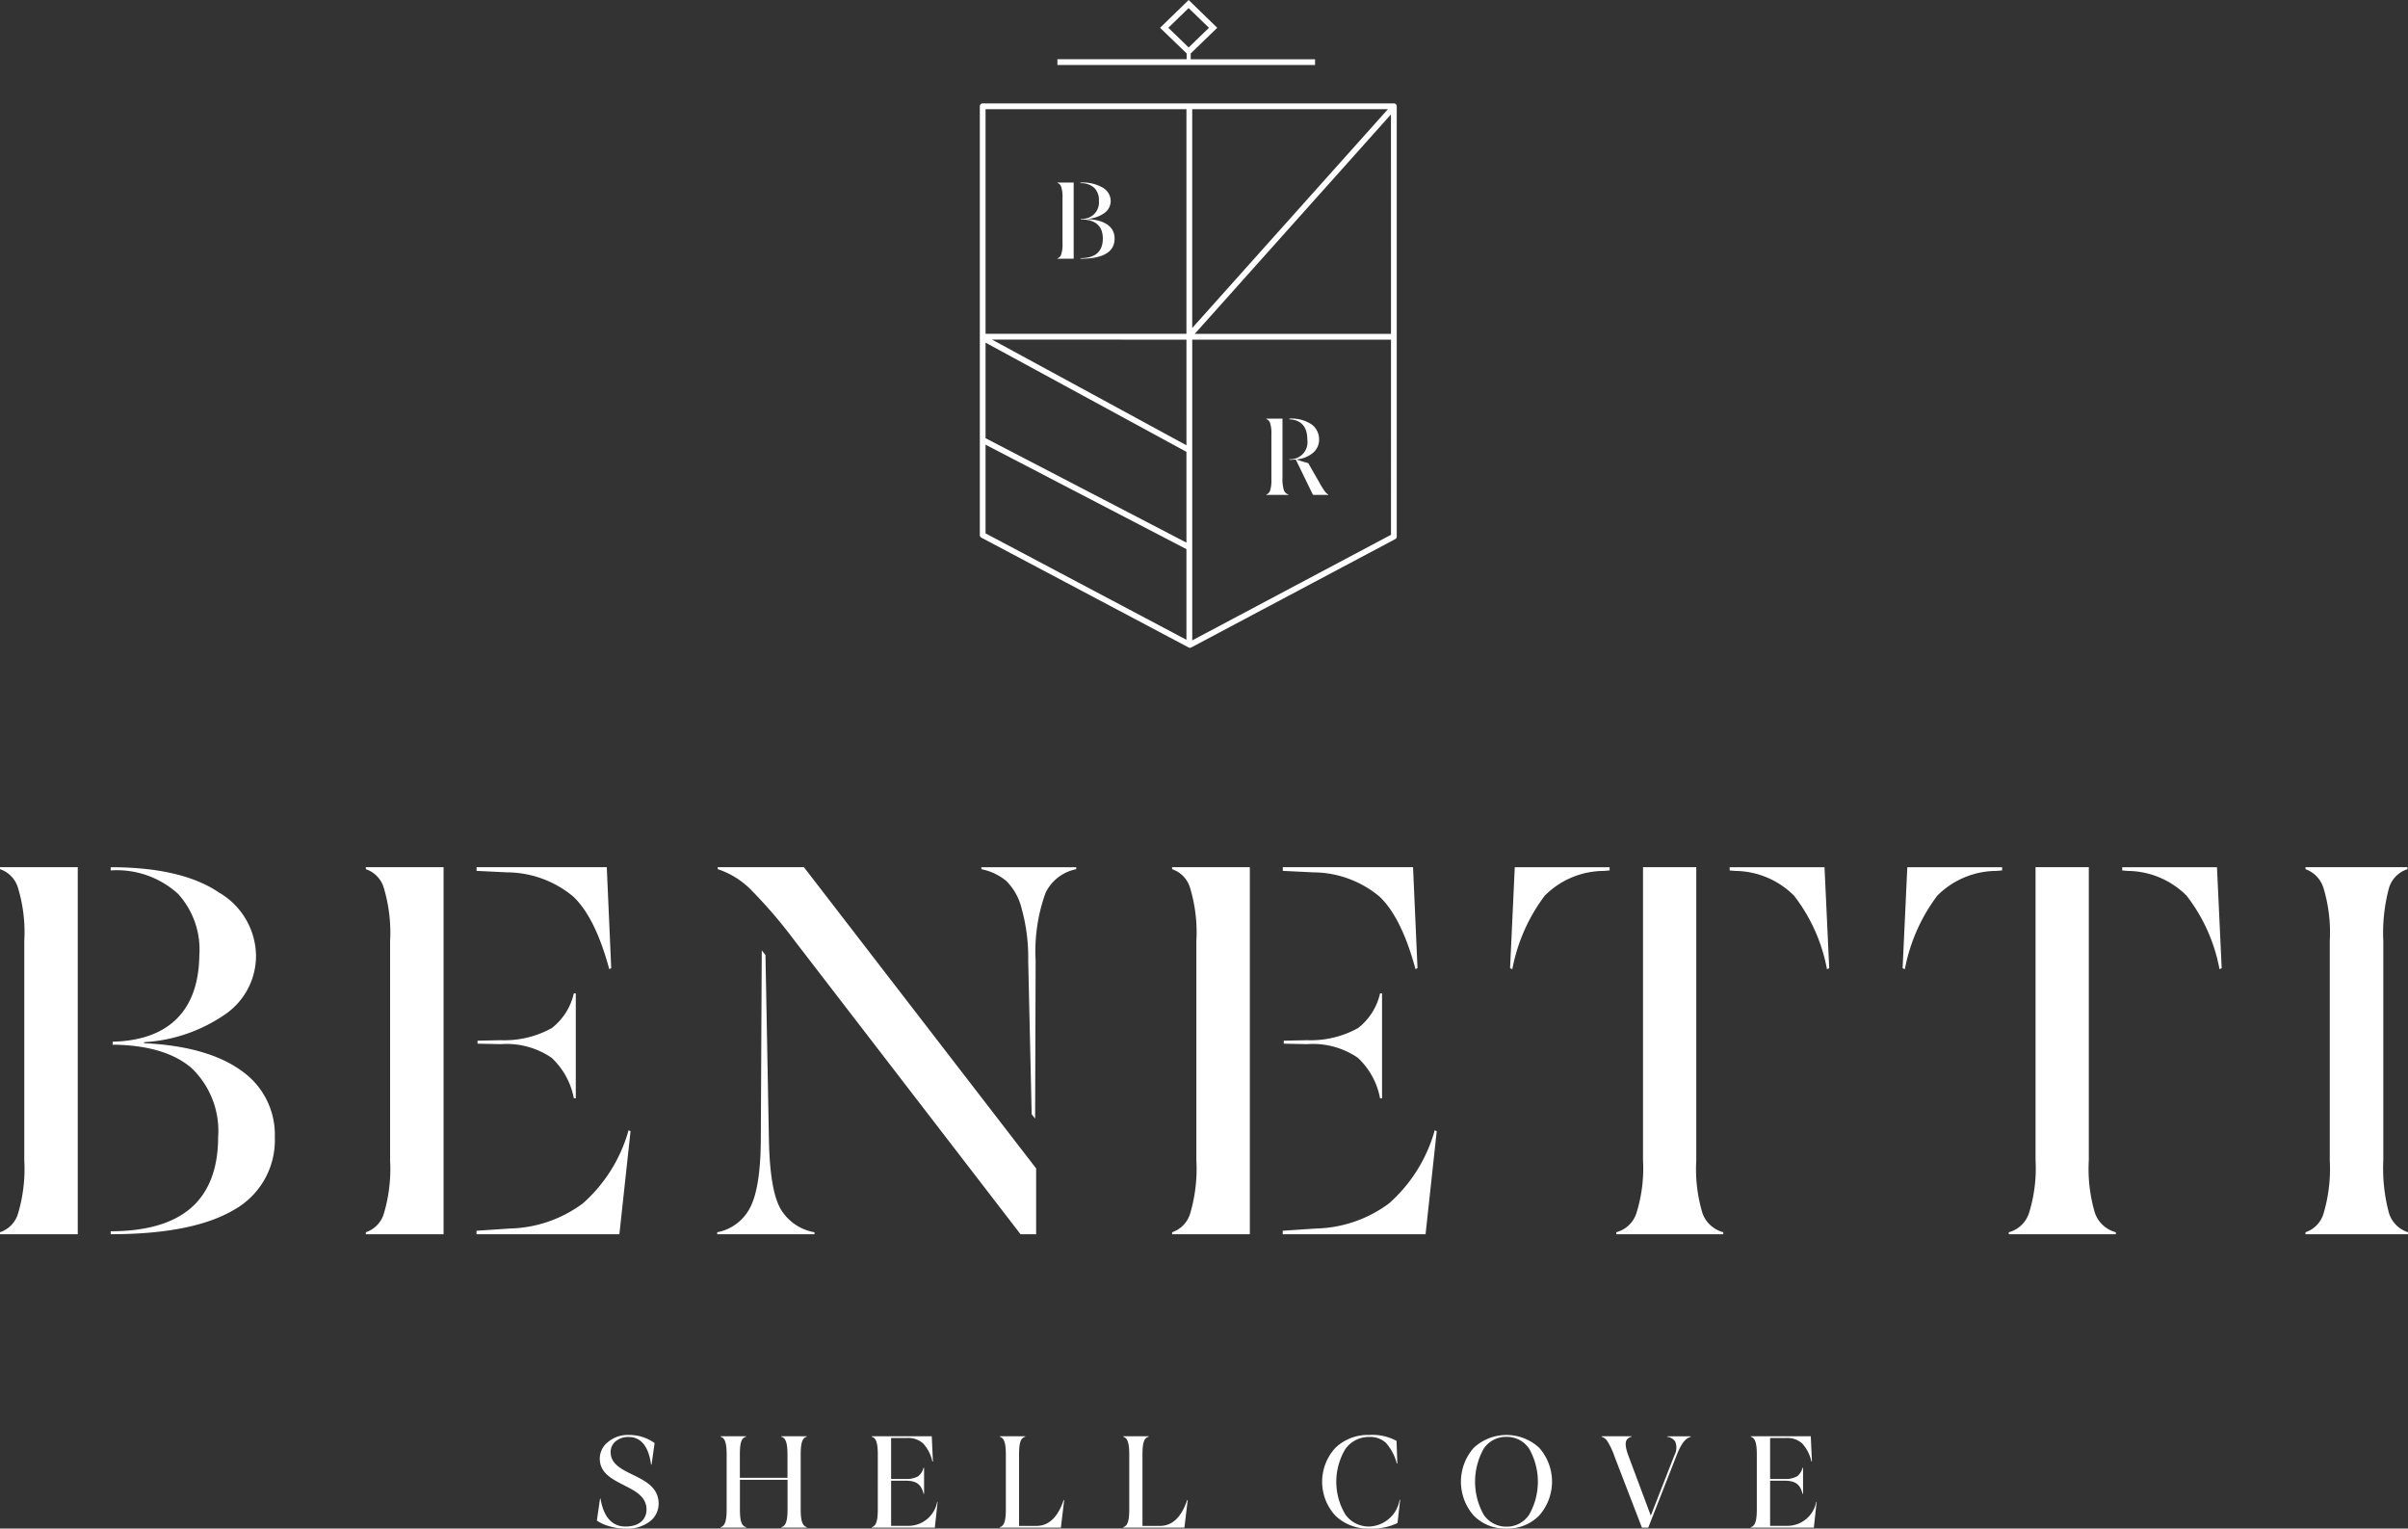<svg xmlns="http://www.w3.org/2000/svg" width="208" height="132" viewBox="0 0 208 132">
  <rect x="0" y="0" width="208" height="132" fill="#333333" stroke="none"/>
  <g id="Group_3" data-name="Group 3" transform="translate(0 0)">
    <path id="Fill_1" data-name="Fill 1" d="M130.122,132a3.784,3.784,0,0,1-2.826-1.123,4.425,4.425,0,0,1,0-5.845,4.158,4.158,0,0,1,5.664,0,4.409,4.409,0,0,1-.011,5.845A3.782,3.782,0,0,1,130.122,132Zm0-7.918a2.307,2.307,0,0,0-1.964,1.025,5.828,5.828,0,0,0,0,5.693,2.339,2.339,0,0,0,1.964,1.036,2.311,2.311,0,0,0,1.965-1.036,5.755,5.755,0,0,0,0-5.693A2.305,2.305,0,0,0,130.122,124.082ZM118.276,132a4.025,4.025,0,0,1-2.936-1.123,4.318,4.318,0,0,1,0-5.836,4.025,4.025,0,0,1,2.936-1.123,4.358,4.358,0,0,1,2.357.512l.066,1.942-.044.022a4.292,4.292,0,0,0-.916-1.768,1.962,1.962,0,0,0-1.463-.534,2.485,2.485,0,0,0-2.063,1.036,5.491,5.491,0,0,0,0,5.661,2.485,2.485,0,0,0,2.063,1.036A2.764,2.764,0,0,0,120.9,129.5l.044.022-.23,2A5.024,5.024,0,0,1,118.276,132Zm-64.253,0a4.781,4.781,0,0,1-1.418-.208,3.631,3.631,0,0,1-1.048-.479l.272-1.887.044-.011c.258,1.577,1,2.41,2.15,2.41,1.344,0,1.823-.755,1.823-1.462,0-1.12-.955-1.6-1.966-2.115s-2.072-1.049-2.072-2.292a1.818,1.818,0,0,1,.71-1.428,2.655,2.655,0,0,1,1.789-.611,3.747,3.747,0,0,1,2.237.7l-.262,1.854-.043.011c-.205-1.563-.873-2.389-1.932-2.389a1.686,1.686,0,0,0-1.124.371,1.171,1.171,0,0,0-.436.938c0,1.015.923,1.467,1.9,1.946,1.1.541,2.246,1.1,2.246,2.516a1.935,1.935,0,0,1-.732,1.5A3.152,3.152,0,0,1,54.023,132Zm10.435-.076H62.243v-.044c.377-.1.524-.539.524-1.548V125.62c0-1.009-.147-1.443-.524-1.549v-.044h2.2v.044c-.395.1-.535.507-.535,1.549v2h4.114v-2c0-1.01-.15-1.444-.535-1.549v-.044h2.2v.044c-.382.1-.524.524-.524,1.549v4.711c0,1.01.15,1.444.535,1.548v.043H67.493v-.044c.385-.1.535-.538.535-1.548V127.79H63.914v2.542c0,1.041.143,1.446.545,1.548v.044Zm92.216,0h-5.446v-.044c.377-.1.524-.539.524-1.548V125.62c0-1.009-.147-1.443-.524-1.549v-.044h5.184l.1,2.171-.043.022a3.356,3.356,0,0,0-.8-1.57,1.9,1.9,0,0,0-1.408-.469H152.9v3.534h1.233a2,2,0,0,0,1.1-.229,1.306,1.306,0,0,0,.469-.742h.044V129H155.7c-.2-.827-.623-1.134-1.571-1.134H152.9v3.9h1.452a2.535,2.535,0,0,0,2.532-2.083l.033.022-.24,2.213Zm-14.3,0h-.545l-2.357-6.118a6.4,6.4,0,0,0-.611-1.319.92.92,0,0,0-.513-.415v-.044h2.587v.044a.645.645,0,0,0-.439.3c-.123.231-.089.6.112,1.2l1.986,5.312,2.04-5.214a1.4,1.4,0,0,0,.074-1.172.934.934,0,0,0-.7-.42v-.044h2.041v.044c-.462.128-.793.544-1.179,1.483l-2.5,6.369Zm-40.071,0H97.02v-.044c.377-.1.524-.539.524-1.548V125.62c0-1.009-.147-1.443-.524-1.549v-.044h2.2v.044c-.395.1-.535.507-.535,1.549v6.151H100.2c1.059,0,1.849-.752,2.347-2.236l.043.022-.283,2.366Zm-10.66,0H86.36v-.044c.377-.1.524-.539.524-1.548V125.62c0-1.009-.147-1.443-.524-1.549v-.044h2.2v.044c-.394.1-.534.507-.534,1.549v6.151h1.506c1.059,0,1.848-.752,2.345-2.236l.044.022-.283,2.366Zm-10.894,0H75.3v-.044c.377-.1.524-.539.524-1.548V125.62c0-1.009-.147-1.443-.524-1.549v-.044h5.184l.1,2.171-.044.022a3.356,3.356,0,0,0-.8-1.57,1.92,1.92,0,0,0-1.408-.469H76.973v3.534h1.234a2,2,0,0,0,1.1-.229,1.322,1.322,0,0,0,.47-.742h.043V129h-.043c-.2-.827-.625-1.134-1.571-1.134H76.973v3.9h1.452a2.534,2.534,0,0,0,2.532-2.083l.033.022-.24,2.213ZM208,106.583h-8.854v-.171a2.425,2.425,0,0,0,1.561-1.625,13.513,13.513,0,0,0,.535-4.594V81.277a13.256,13.256,0,0,0-.535-4.573,2.516,2.516,0,0,0-1.561-1.646v-.171h8.812v.171a2.432,2.432,0,0,0-1.6,1.624,14.99,14.99,0,0,0-.491,4.595v18.915a14.9,14.9,0,0,0,.491,4.574A2.521,2.521,0,0,0,208,106.412v.17Zm-25.242,0h-9.24v-.171a2.513,2.513,0,0,0,1.733-1.624,12.906,12.906,0,0,0,.578-4.595V74.887h4.6v25.305a13.268,13.268,0,0,0,.535,4.574,2.606,2.606,0,0,0,1.8,1.645v.17Zm-33.908,0h-9.239v-.171a2.513,2.513,0,0,0,1.733-1.624,12.906,12.906,0,0,0,.578-4.595V74.887h4.6v25.305a13.267,13.267,0,0,0,.535,4.574,2.606,2.606,0,0,0,1.8,1.645v.17Zm-25.707,0H110.8v-.3l2.887-.193a10.961,10.961,0,0,0,6.308-2.18,13.142,13.142,0,0,0,3.936-6.305l.171.085-.963,8.89Zm-15.184,0h-6.715v-.171a2.429,2.429,0,0,0,1.562-1.625,13.541,13.541,0,0,0,.534-4.594V81.277a13.284,13.284,0,0,0-.534-4.573,2.429,2.429,0,0,0-1.562-1.646v-.171h6.715v31.694Zm-18.461,0H88.152L68.605,81.192a42.178,42.178,0,0,0-3.743-4.36A7.2,7.2,0,0,0,62,75.058v-.171h7.442L89.5,100.9v5.684Zm-19.14,0H61.953v-.171a4.03,4.03,0,0,0,2.823-2.094c.6-1.119.92-3.067.941-5.791L65.8,82.068l.32.407.3,16.051c.065,2.84.387,4.748.984,5.834a4.229,4.229,0,0,0,2.951,2.052v.17Zm-16.856,0H41.162v-.3l2.887-.193a10.967,10.967,0,0,0,6.309-2.18,13.147,13.147,0,0,0,3.936-6.305l.171.085-.963,8.89Zm-15.185,0H31.6v-.171a2.426,2.426,0,0,0,1.561-1.625,13.531,13.531,0,0,0,.535-4.594V81.277a13.475,13.475,0,0,0-.535-4.573A2.426,2.426,0,0,0,31.6,75.058v-.171h6.715v31.694Zm-28.756,0h0v-.256h.008c3.072,0,5.411-.684,6.95-2.034s2.323-3.406,2.323-6.108a7.493,7.493,0,0,0-2.278-5.933c-1.51-1.321-3.809-2.007-6.833-2.038v-.257c4.836-.112,7.424-2.684,7.486-7.438a7.146,7.146,0,0,0-1.836-5.328,7.856,7.856,0,0,0-5.82-2.025v-.277c4.074,0,7.217.734,9.345,2.18a6.4,6.4,0,0,1,3.208,5.45A6.122,6.122,0,0,1,19.441,87.6,13.739,13.739,0,0,1,12.448,90v.086c3.622.17,6.442.964,8.38,2.359a6.722,6.722,0,0,1,2.911,5.741,6.885,6.885,0,0,1-3.545,6.3C17.842,105.876,14.265,106.582,9.562,106.583Zm-2.846,0H0v-.171a2.426,2.426,0,0,0,1.562-1.625,13.513,13.513,0,0,0,.535-4.594V81.277A13.257,13.257,0,0,0,1.562,76.7,2.425,2.425,0,0,0,0,75.058v-.171H6.716v31.694Zm82.7-9.981,0,0-.3-.382-.3-13.272a15.742,15.742,0,0,0-.578-4.532,5.017,5.017,0,0,0-1.326-2.35,4.88,4.88,0,0,0-2.139-1.005v-.171h8.191v.171a3.73,3.73,0,0,0-2.652,2.052,14.868,14.868,0,0,0-.855,5.835L89.413,96.6Zm29.967-1.752h-.172a6.389,6.389,0,0,0-1.925-3.506,6.876,6.876,0,0,0-4.384-1.175l-2.01-.042v-.257l2.01-.043a8.435,8.435,0,0,0,4.406-1.047,5.258,5.258,0,0,0,1.9-2.993h.172v9.061Zm-69.642,0h-.171a6.4,6.4,0,0,0-1.925-3.506,6.881,6.881,0,0,0-4.385-1.175l-2.01-.042v-.257l2.01-.043a8.442,8.442,0,0,0,4.406-1.047,5.264,5.264,0,0,0,1.9-2.993h.171v9.061Zm72.529-11.156h0c-.794-2.956-1.837-5.062-3.1-6.261a8.983,8.983,0,0,0-5.73-2.1l-2.631-.128v-.32h11.249l.385,8.72-.17.085Zm-69.642,0h0c-.794-2.955-1.837-5.062-3.1-6.261a8.988,8.988,0,0,0-5.731-2.1l-2.631-.128v-.32H52.412l.385,8.72-.17.085Zm139.092,0h0a14.767,14.767,0,0,0-2.845-6.347,7.268,7.268,0,0,0-5.068-2.137l-.492-.043v-.277H191.5l.406,8.72-.192.085Zm-27.183,0h0l-.191-.085.406-8.72h8.191v.277l-.492.043a7.245,7.245,0,0,0-5.111,2.138,15.29,15.29,0,0,0-2.8,6.347Zm-6.724,0h0a14.766,14.766,0,0,0-2.845-6.347,7.268,7.268,0,0,0-5.068-2.137l-.492-.043v-.277H157.6l.406,8.72-.191.085Zm-27.183,0h0l-.191-.085.406-8.72h8.191v.277l-.492.043a7.245,7.245,0,0,0-5.111,2.138,15.275,15.275,0,0,0-2.8,6.347ZM102.785,55.94a.253.253,0,0,1-.117-.03l-17.9-9.481a.249.249,0,0,1-.132-.22V9.177a.249.249,0,0,1,.249-.248H120.4a.249.249,0,0,1,.249.248V46.336a.249.249,0,0,1-.132.221L102.9,55.911A.251.251,0,0,1,102.785,55.94Zm.2-26.611V55.3l17.167-9.118V29.329ZM85.131,38.4V46.06l17.352,9.19V47.422Zm0-8.81v8.249l17.352,9.019v-7.84Zm.559-.264h0l16.794,9.125V29.329ZM120.149,9.881,103.2,28.831h16.952ZM85.131,9.427v19.4h17.352V9.427Zm17.851,0v18.9l16.906-18.9Zm11.75,33.309h-1.319l-1.487-3.055a4.941,4.941,0,0,1-.538.026l-.009-.052a1.472,1.472,0,0,0,1.546-1.692c0-1.114-.523-1.7-1.554-1.753v-.057a3.089,3.089,0,0,1,1.949.515,1.6,1.6,0,0,1,.622,1.3,1.473,1.473,0,0,1-.488,1.105,2.541,2.541,0,0,1-1.413.595v.027c.225.086.559.191.964.3l1.057,1.843c.3.532.52.812.671.856v.044Zm-3.438,0h-1.909V42.7a.5.5,0,0,0,.324-.337,2.861,2.861,0,0,0,.112-.955V37.48a2.813,2.813,0,0,0-.112-.95.523.523,0,0,0-.324-.341v-.035h1.394v5.1a3.306,3.306,0,0,0,.12,1.075.592.592,0,0,0,.4.373v.035ZM92.742,22.344h-1.4v-.036a.5.5,0,0,0,.324-.337,2.808,2.808,0,0,0,.112-.955V17.089a2.789,2.789,0,0,0-.112-.95.5.5,0,0,0-.324-.341v-.036h1.4v6.582Zm.591,0h0v-.052c1.281,0,1.928-.57,1.928-1.691,0-1.085-.637-1.643-1.893-1.656v-.053a1.417,1.417,0,0,0,1.555-1.544,1.484,1.484,0,0,0-.381-1.106,1.632,1.632,0,0,0-1.209-.421v-.058a3.461,3.461,0,0,1,1.94.453,1.331,1.331,0,0,1,.667,1.132,1.276,1.276,0,0,1-.555,1.057,2.87,2.87,0,0,1-1.452.5v.018c1.512.07,2.345.668,2.345,1.682C96.278,21.757,95.287,22.344,93.334,22.344Zm20.261-16.73H91.337v-.5H102.5v-.5L100.205,2.4l2.47-2.4,2.47,2.4L102.851,4.62v.5h10.743v.5ZM102.675.695,100.92,2.4l1.755,1.7,1.754-1.7-1.754-1.7Z" fill="#fff"/>
  </g>
</svg>
